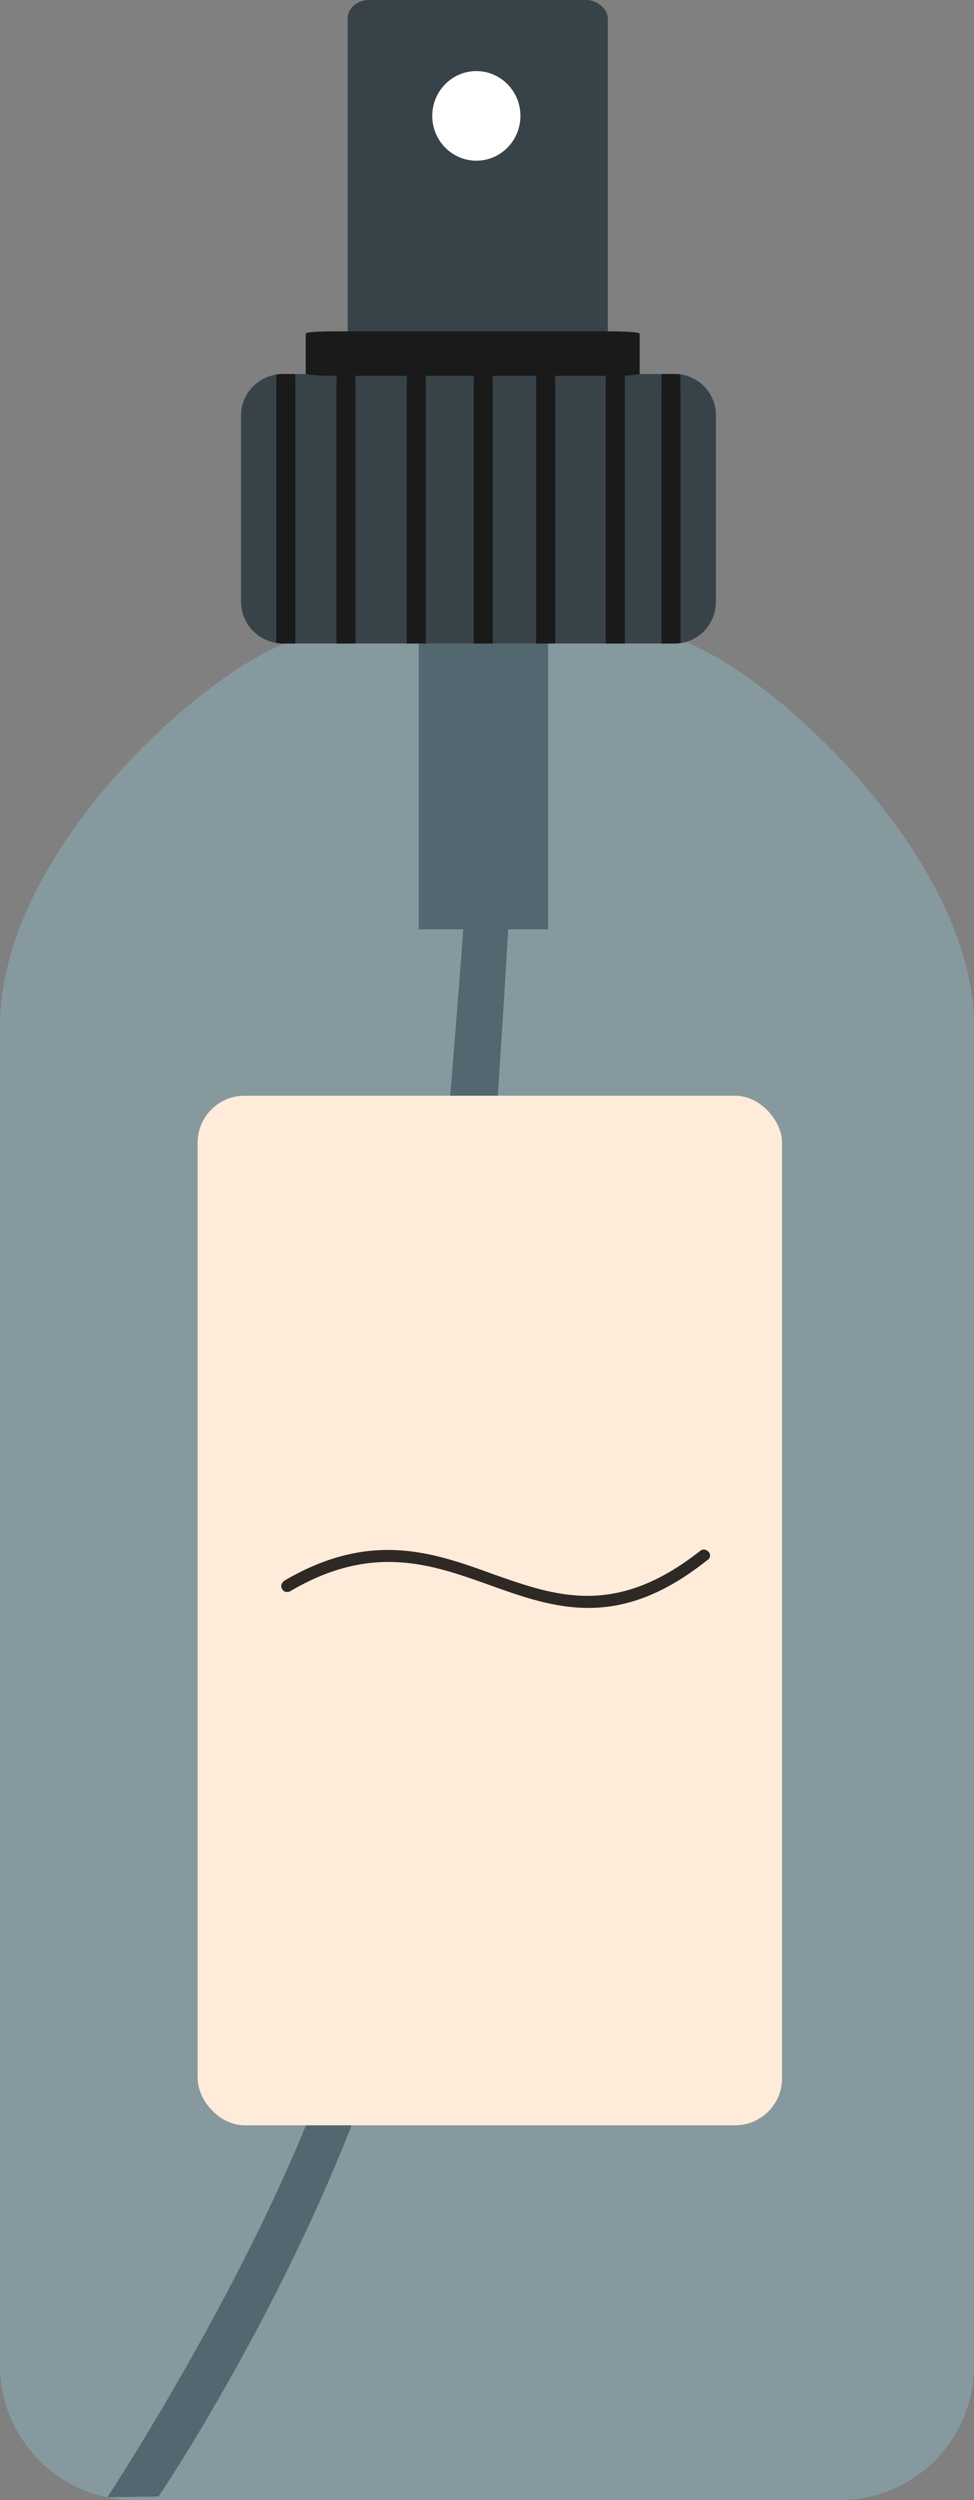 <?xml version="1.0" encoding="UTF-8" standalone="no"?>
<!-- Created with Inkscape (http://www.inkscape.org/) -->

<svg
   width="13.7mm"
   height="35.16mm"
   viewBox="0 0 13.7 35.16"
   version="1.1"
   id="svg3780"
   inkscape:version="1.2 (dc2aeda, 2022-05-15)"
   sodipodi:docname="face_mist.svg"
   xmlns:inkscape="http://www.inkscape.org/namespaces/inkscape"
   xmlns:sodipodi="http://sodipodi.sourceforge.net/DTD/sodipodi-0.dtd"
   xmlns="http://www.w3.org/2000/svg"
   xmlns:svg="http://www.w3.org/2000/svg">
  <rect x="0" y="0" width="13.7" height="35.16" fill="#808080" stroke="none"/>
  <sodipodi:namedview
     id="namedview3782"
     pagecolor="#ffffff"
     bordercolor="#666666"
     borderopacity="1.0"
     inkscape:showpageshadow="2"
     inkscape:pageopacity="0.0"
     inkscape:pagecheckerboard="0"
     inkscape:deskcolor="#d1d1d1"
     inkscape:document-units="mm"
     showgrid="false"
     inkscape:zoom="0.5946522"
     inkscape:cx="644.07396"
     inkscape:cy="406.11974"
     inkscape:window-width="1864"
     inkscape:window-height="1051"
     inkscape:window-x="56"
     inkscape:window-y="0"
     inkscape:window-maximized="1"
     inkscape:current-layer="layer1" />
  <defs
     id="defs3777">
    <clipPath
       id="id8">
      <path
   d="m 14583,2603 h 551 c 32,0 58,26 58,58 v 262 c 0,33 -26,59 -58,59 h -551 c -32,0 -59,-26 -59,-59 v -262 c 0,-32 27,-58 59,-58 z"
   id="path28" />

     </clipPath>
  </defs>
  <g
     inkscape:label="Layer 1"
     inkscape:groupmode="layer"
     id="layer1"
     transform="translate(-38.979,-40.707)">
    <g
       id="g861"
       style="clip-rule:evenodd;fill-rule:evenodd;image-rendering:optimizeQuality;shape-rendering:geometricPrecision;text-rendering:geometricPrecision"
       transform="matrix(0.01,0,0,0.01,-102.871,19.937)">
    <path
   class="fil100"
   d="m 14630,2971 h 480 c 104,0 445,291 445,549 v 1884 c 0,104 -84,189 -188,189 h -994 c -103,0 -188,-85 -188,-189 V 3520 c 0,-267 342,-549 445,-549 z"
   id="path823"
   style="fill:#86999f" />

    <path
   class="fil101"
   d="m 14837,3380 c 0,0 -85,1140 -148,1454 -62,314 -353,755 -353,755 l 72,-1 c 0,0 206,-304 316,-646 110,-342 176,-1562 176,-1562 z"
   id="path825"
   style="fill:#536770" />

    <rect
   class="fil39"
   x="14463"
   y="3618"
   width="822"
   height="1448"
   rx="66"
   ry="66"
   id="rect827"
   style="fill:#ffebda" />

    <rect
   class="fil102"
   x="14774"
   y="2974"
   width="182"
   height="410"
   id="rect829"
   style="fill:#536770" />

    <rect
   class="fil103"
   x="14674"
   y="2077"
   width="366"
   height="563"
   rx="30"
   ry="26"
   id="rect831"
   style="fill:#384349" />

    <ellipse
   class="fil28"
   cx="14855"
   cy="2240"
   rx="62"
   ry="63"
   id="ellipse833"
   style="fill:#ffffff" />

    <path
   class="fil103"
   d="m 14583,2603 h 551 c 32,0 58,26 58,58 v 262 c 0,33 -26,59 -58,59 h -551 c -32,0 -59,-26 -59,-59 v -262 c 0,-32 27,-58 59,-58 z"
   id="path835"
   style="fill:#384349" />

    <g
   clip-path="url(#id8)"
   id="g853">
     <g
   id="g851">
      <rect
   class="fil104"
   transform="matrix(0,-0.559,0.018,0,14573.6,3050.15)"
   width="847"
   height="1490"
   rx="69"
   ry="69"
   id="rect837"
   x="0"
   y="0"
   style="fill:#1a1a1a" />

      <rect
   class="fil104"
   transform="matrix(0,-0.559,0.018,0,14658.3,3058.76)"
   width="847"
   height="1490"
   rx="69"
   ry="69"
   id="rect839"
   x="0"
   y="0"
   style="fill:#1a1a1a" />

      <rect
   class="fil104"
   transform="matrix(0,-0.559,0.018,0,14757.1,3061.22)"
   width="847"
   height="1490"
   rx="69"
   ry="69"
   id="rect841"
   x="0"
   y="0"
   style="fill:#1a1a1a" />

      <rect
   class="fil104"
   transform="matrix(0,-0.559,0.018,0,14851.3,3061.22)"
   width="847"
   height="1490"
   rx="69"
   ry="69"
   id="rect843"
   x="0"
   y="0"
   style="fill:#1a1a1a" />

      <rect
   class="fil104"
   transform="matrix(0,-0.559,0.018,0,14939.1,3057.53)"
   width="847"
   height="1490"
   rx="69"
   ry="69"
   id="rect845"
   x="0"
   y="0"
   style="fill:#1a1a1a" />

      <rect
   class="fil104"
   transform="matrix(0,-0.559,0.018,0,15037,3053.84)"
   width="847"
   height="1490"
   rx="69"
   ry="69"
   id="rect847"
   x="0"
   y="0"
   style="fill:#1a1a1a" />

      <rect
   class="fil104"
   transform="matrix(0,-0.559,0.018,0,15115.4,3059.99)"
   width="847"
   height="1490"
   rx="69"
   ry="69"
   id="rect849"
   x="0"
   y="0"
   style="fill:#1a1a1a" />

     </g>

    </g>

    <path
   class="fil13"
   d="m 14583,2603 h 551 c 32,0 58,26 58,58 v 262 c 0,33 -26,59 -58,59 h -551 c -32,0 -59,-26 -59,-59 v -262 c 0,-32 27,-58 59,-58 z"
   id="path855"
   style="fill:none" />

    <rect
   class="fil104"
   x="14615"
   y="2543"
   width="469.708"
   height="62.543"
   rx="38"
   ry="3"
   id="rect857"
   style="fill:#1a1a1a" />

    <path
   class="fil105"
   d="m 14593,4315 c -4,2 -9,1 -11,-3 -3,-4 -1,-9 3,-12 121,-71 209,-40 294,-9 88,31 172,61 291,-33 4,-3 9,-2 12,2 3,3 2,9 -2,11 -125,100 -215,68 -307,35 -81,-29 -165,-59 -280,9 z"
   id="path859"
   style="fill:#2e2925;fill-rule:nonzero" />

   </g>
  </g>
</svg>
